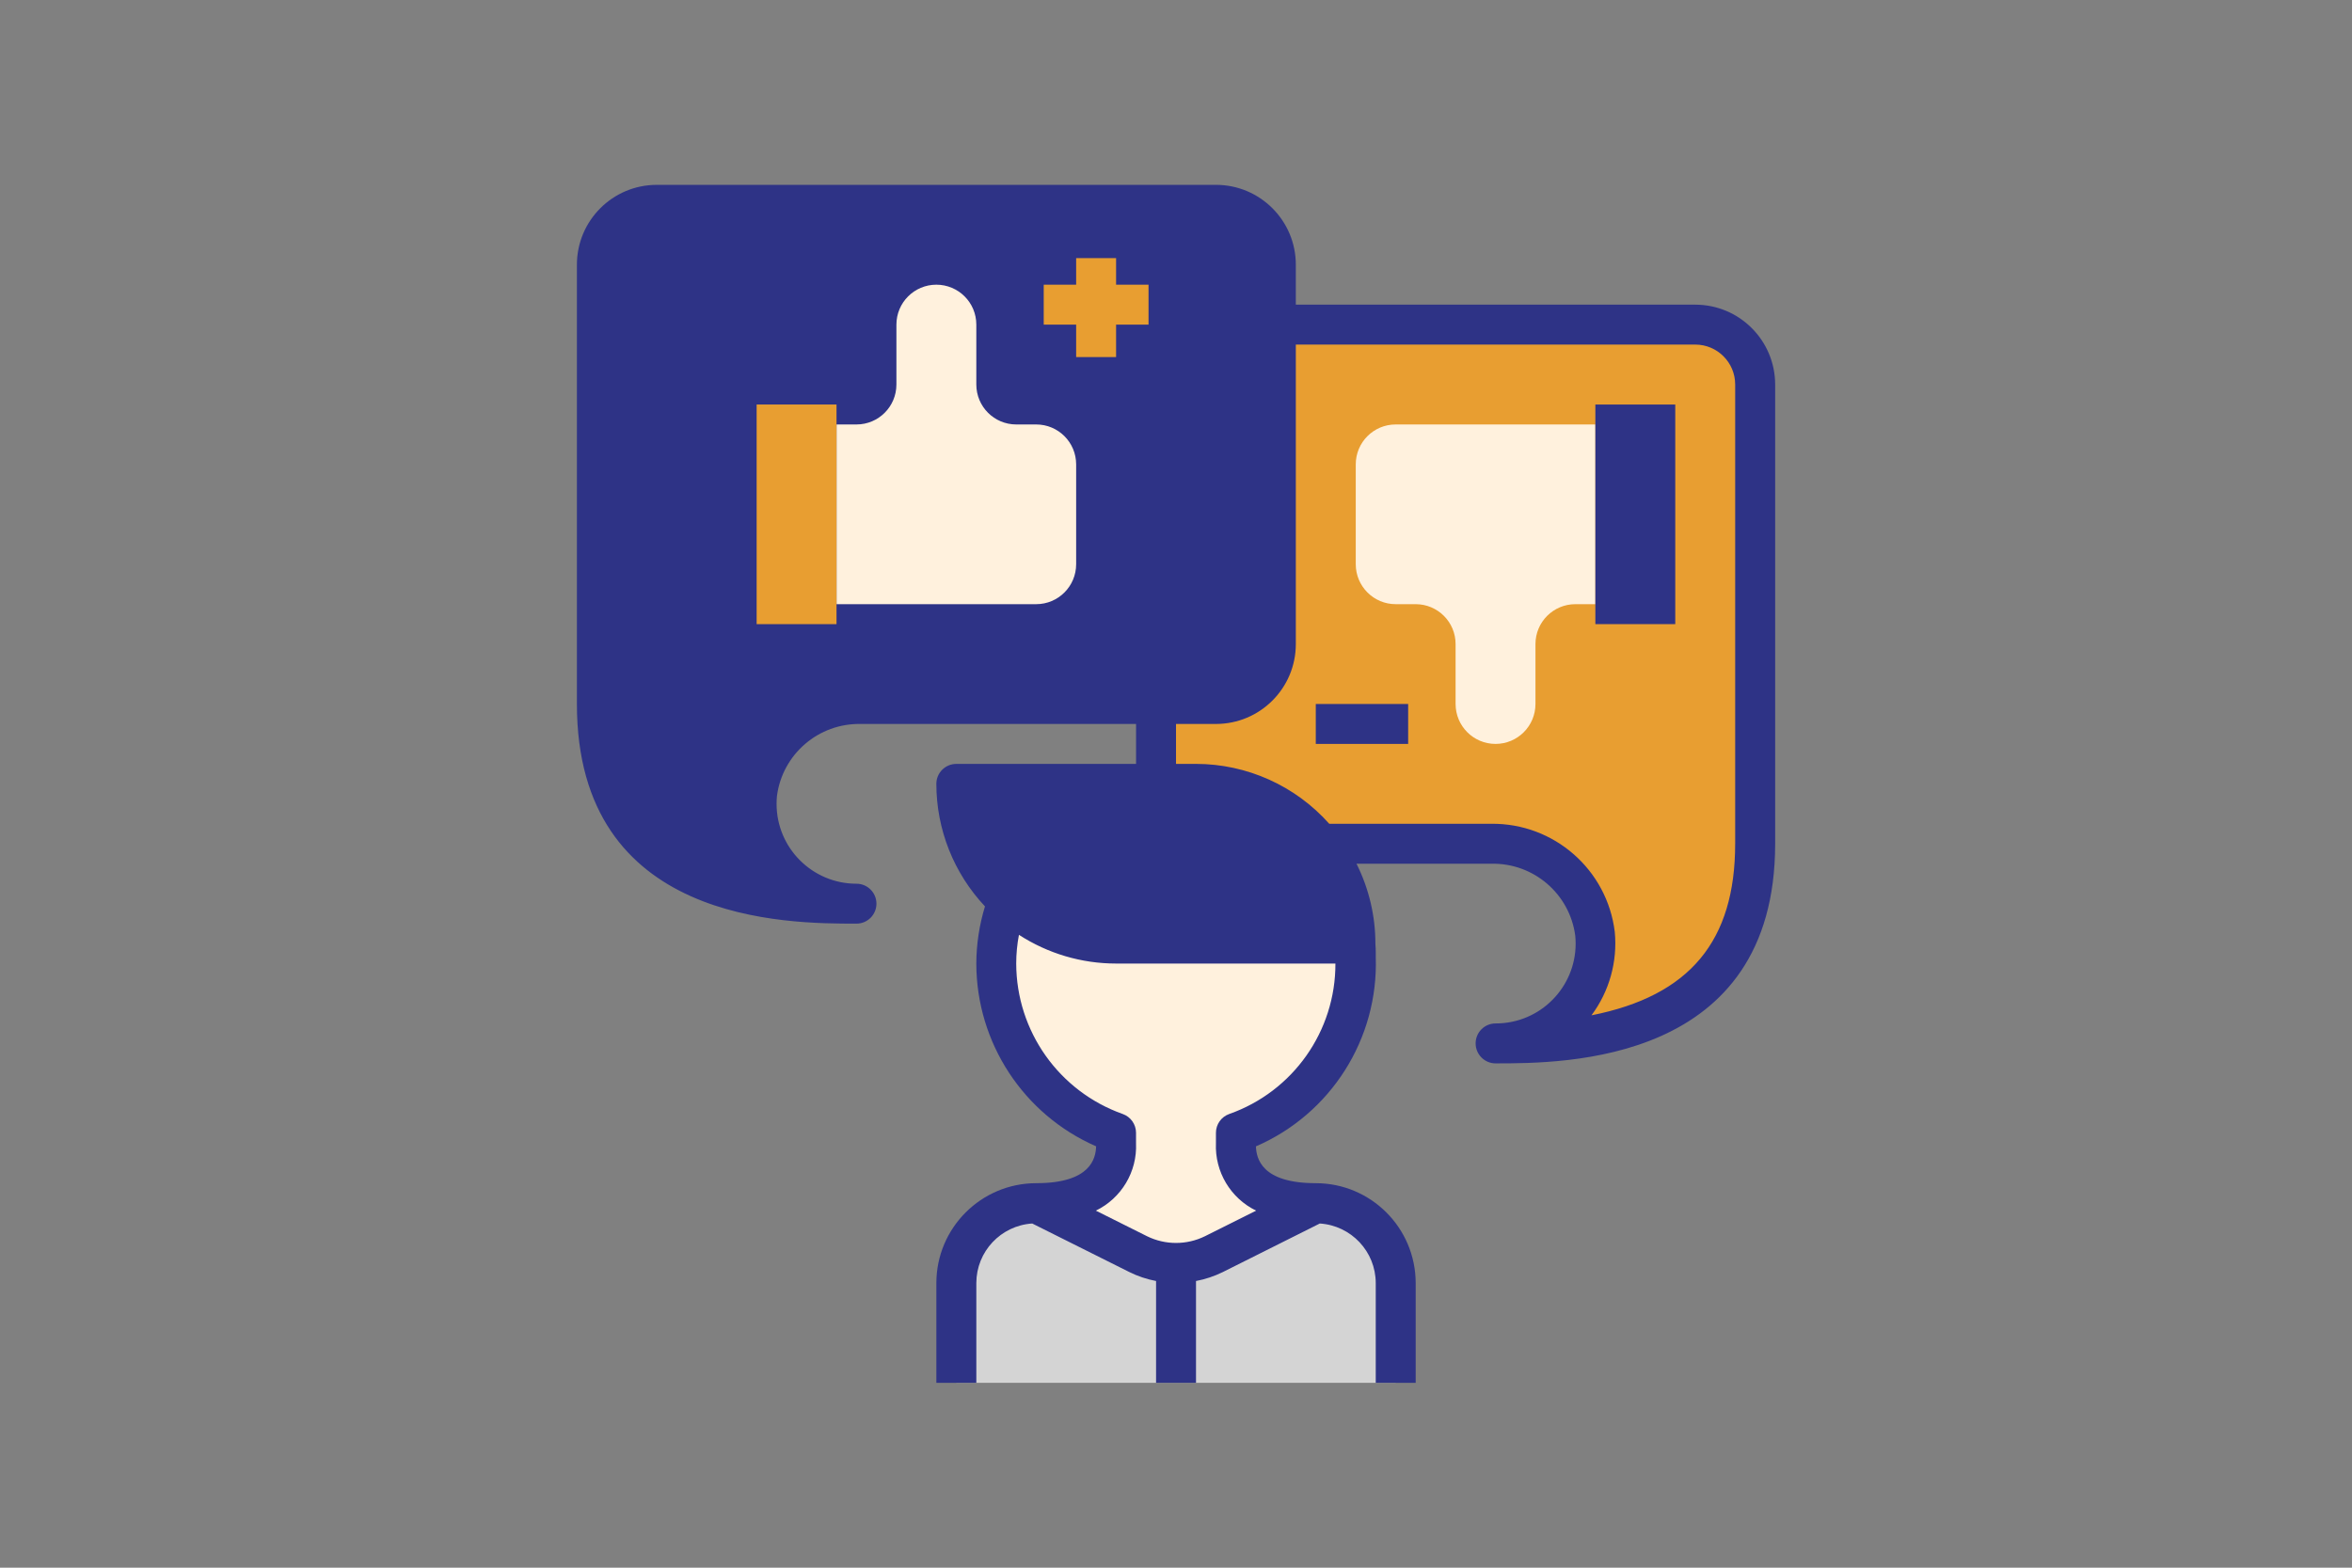 <?xml version="1.0" encoding="utf-8"?>
<!-- Generator: Adobe Illustrator 16.0.0, SVG Export Plug-In . SVG Version: 6.00 Build 0)  -->
<!DOCTYPE svg PUBLIC "-//W3C//DTD SVG 1.1//EN" "http://www.w3.org/Graphics/SVG/1.1/DTD/svg11.dtd">
<svg version="1.1" xmlns="http://www.w3.org/2000/svg" xmlns:xlink="http://www.w3.org/1999/xlink" x="0px" y="0px" width="150px"
	 height="100px" viewBox="0 0 150 100" enable-background="new 0 0 150 100" xml:space="preserve">
<rect x="0" y="0" width="150" height="100" fill="#808080" stroke="none"/>
<g id="ico-15">
	<g>
		<path fill="#E89E31" d="M78.821,53.82h16.283c3.348-0.055,6.197,2.422,6.611,5.744c0.346,3.5-2.211,6.617-5.713,6.963
			c-0.207,0.02-0.416,0.029-0.625,0.029c9.145,0,16.557-2.547,16.557-12.736V24.527c0-2.109-1.711-3.82-3.82-3.82H78.821
			c-2.814,0-5.094,2.281-5.094,5.096v22.924C73.728,51.541,76.007,53.82,78.821,53.82z"/>
		<path fill="#2E3386" d="M77.548,13.066H41.886c-2.109,0-3.82,1.709-3.82,3.82v28.02c0,10.189,7.412,12.736,16.557,12.736
			c-3.518,0-6.369-2.85-6.369-6.367c0-0.209,0.01-0.418,0.031-0.627c0.412-3.322,3.264-5.799,6.611-5.742h22.652
			c2.109,0,3.82-1.711,3.82-3.822V16.887C81.368,14.775,79.657,13.066,77.548,13.066z"/>
		<path fill="#D4D4D4" d="M83.915,76.746l-6.502,3.252c-1.52,0.76-3.307,0.76-4.824,0l-6.504-3.252
			c-2.813,0-5.094,2.281-5.094,5.094v6.369h28.018V81.84C89.009,79.027,86.729,76.746,83.915,76.746z"/>
		<path fill="#FFF1DD" d="M64.267,57.471c-2.217,5.9,0.768,12.482,6.668,14.699c0.08,0.031,0.162,0.061,0.244,0.09v0.666
			c0,2.814-2.281,3.82-5.094,3.82l6.504,3.252c1.518,0.76,3.305,0.76,4.824,0l6.502-3.252c-2.813,0-5.094-1.006-5.094-3.82V72.26
			c4.707-1.66,7.799-6.176,7.643-11.164c-0.01-0.305,0.014-0.605-0.021-0.906H71.179C68.614,60.189,66.146,59.219,64.267,57.471z"/>
		<path fill="#2E3386" d="M64.267,57.471c1.879,1.748,4.348,2.719,6.912,2.719h15.258C86.448,54.574,81.907,50.014,76.292,50
			c-0.006,0-0.012,0-0.018,0H60.991C60.989,52.84,62.179,55.549,64.267,57.471z"/>
		<path fill="#2E3386" d="M108.114,19.434H82.642v-2.547c0-2.814-2.281-5.096-5.094-5.096H41.886c-2.813,0-5.094,2.281-5.094,5.096
			v28.02c0,14.01,13.42,14.01,17.83,14.01c0.703,0,1.273-0.57,1.273-1.273s-0.57-1.273-1.273-1.273
			c-2.813,0-5.096-2.279-5.096-5.094c0-0.17,0.008-0.342,0.025-0.512c0.355-2.666,2.658-4.641,5.35-4.584h17.551v2.547H60.991
			c-0.703,0-1.275,0.57-1.275,1.273c0.002,2.906,1.111,5.701,3.102,7.816c-0.361,1.182-0.549,2.41-0.553,3.646
			c0.008,5.059,3.006,9.633,7.641,11.66c-0.027,0.764-0.34,2.35-3.82,2.35c-3.516,0.004-6.365,2.854-6.369,6.367v6.369h2.549V81.84
			c0.004-2.006,1.563-3.664,3.566-3.795l6.184,3.092c0.541,0.27,1.117,0.463,1.713,0.576v6.496h2.547v-6.496
			c0.592-0.111,1.166-0.303,1.709-0.57l6.186-3.098c2.004,0.131,3.563,1.789,3.568,3.795v6.369h2.547V81.84
			c-0.006-3.514-2.854-6.363-6.369-6.367c-3.477,0-3.789-1.588-3.82-2.348c4.783-2.072,7.816-6.859,7.643-12.07v-0.283
			c0-0.191-0.008-0.381-0.023-0.57v-0.012c0-1.77-0.414-3.512-1.205-5.094h8.602c2.689-0.057,4.992,1.918,5.348,4.584
			c0.281,2.799-1.76,5.297-4.559,5.578c-0.174,0.018-0.348,0.025-0.521,0.025c-0.703,0-1.273,0.57-1.273,1.273
			s0.57,1.275,1.273,1.275c4.41,0,17.83,0,17.83-14.012V24.527C113.208,21.715,110.929,19.434,108.114,19.434L108.114,19.434z
			 M47.017,50.527c-0.18,1.898,0.354,3.795,1.492,5.322c-6.299-1.242-9.17-4.756-9.17-10.943v-28.02
			c0-1.406,1.141-2.547,2.547-2.547h35.662c1.406,0,2.547,1.141,2.547,2.547v24.197c0,1.408-1.141,2.549-2.547,2.549H54.896
			C50.896,43.588,47.503,46.557,47.017,50.527z M76.274,51.275c4.422,0.012,8.166,3.264,8.797,7.641H71.179
			c-4.43-0.006-8.186-3.258-8.824-7.641H76.274z M78.397,71.059c-0.51,0.18-0.85,0.66-0.85,1.201v0.666
			c-0.078,1.814,0.928,3.504,2.563,4.299l-3.266,1.633c-1.164,0.57-2.523,0.57-3.688,0l-3.266-1.633
			c1.633-0.795,2.641-2.484,2.561-4.299V72.26c0-0.541-0.34-1.021-0.85-1.201c-4.063-1.441-6.783-5.283-6.791-9.596
			c0-0.615,0.059-1.229,0.174-1.832c1.844,1.195,3.994,1.832,6.193,1.832h13.99C85.181,65.775,82.464,69.625,78.397,71.059z
			 M110.661,53.82c0,6.189-2.873,9.701-9.164,10.945c1.139-1.529,1.668-3.426,1.486-5.322c-0.484-3.971-3.879-6.941-7.879-6.896
			h-10.33c-2.16-2.428-5.252-3.818-8.5-3.82h-1.273V46.18h2.547c2.813,0,5.094-2.281,5.094-5.096V21.98h25.473
			c1.406,0,2.547,1.141,2.547,2.547V53.82z"/>
	</g>
	<g>
		<path fill="#FFF1DD" d="M89.009,27.076c-1.406,0-2.545,1.139-2.545,2.547v6.367c0,1.406,1.139,2.549,2.545,2.549h1.275
			c1.406,0,2.547,1.139,2.547,2.545v3.822c0,1.406,1.141,2.547,2.547,2.547s2.547-1.141,2.547-2.547v-3.822
			c0-1.406,1.141-2.545,2.547-2.545h1.273V27.076H89.009z"/>
		<path fill="#FFF1DD" d="M66.085,27.076h-1.273c-1.406,0-2.547-1.141-2.547-2.549v-3.82c0-1.406-1.141-2.547-2.549-2.547
			c-1.406,0-2.547,1.141-2.547,2.547v3.82c0,1.408-1.141,2.549-2.547,2.549h-1.273v11.463h12.736c1.406,0,2.547-1.143,2.547-2.549
			v-6.367C68.632,28.215,67.491,27.076,66.085,27.076z"/>
		<path fill="#E89E31" d="M53.349,25.803h-5.094v14.01h5.094v-1.273V27.076V25.803z"/>
		<path fill="#2E3386" d="M106.841,39.813v-14.01h-5.096v1.273v11.463v1.273H106.841z"/>
		<path fill="#2E3386" d="M83.915,44.906h5.891v2.547h-5.891V44.906z"/>
		<path fill="#E89E31" d="M71.179,16.465h-2.547v1.695h-2.068v2.547h2.068v2.07h2.547v-2.07h2.07V18.16h-2.07V16.465z"/>
	</g>
</g>
</svg>
